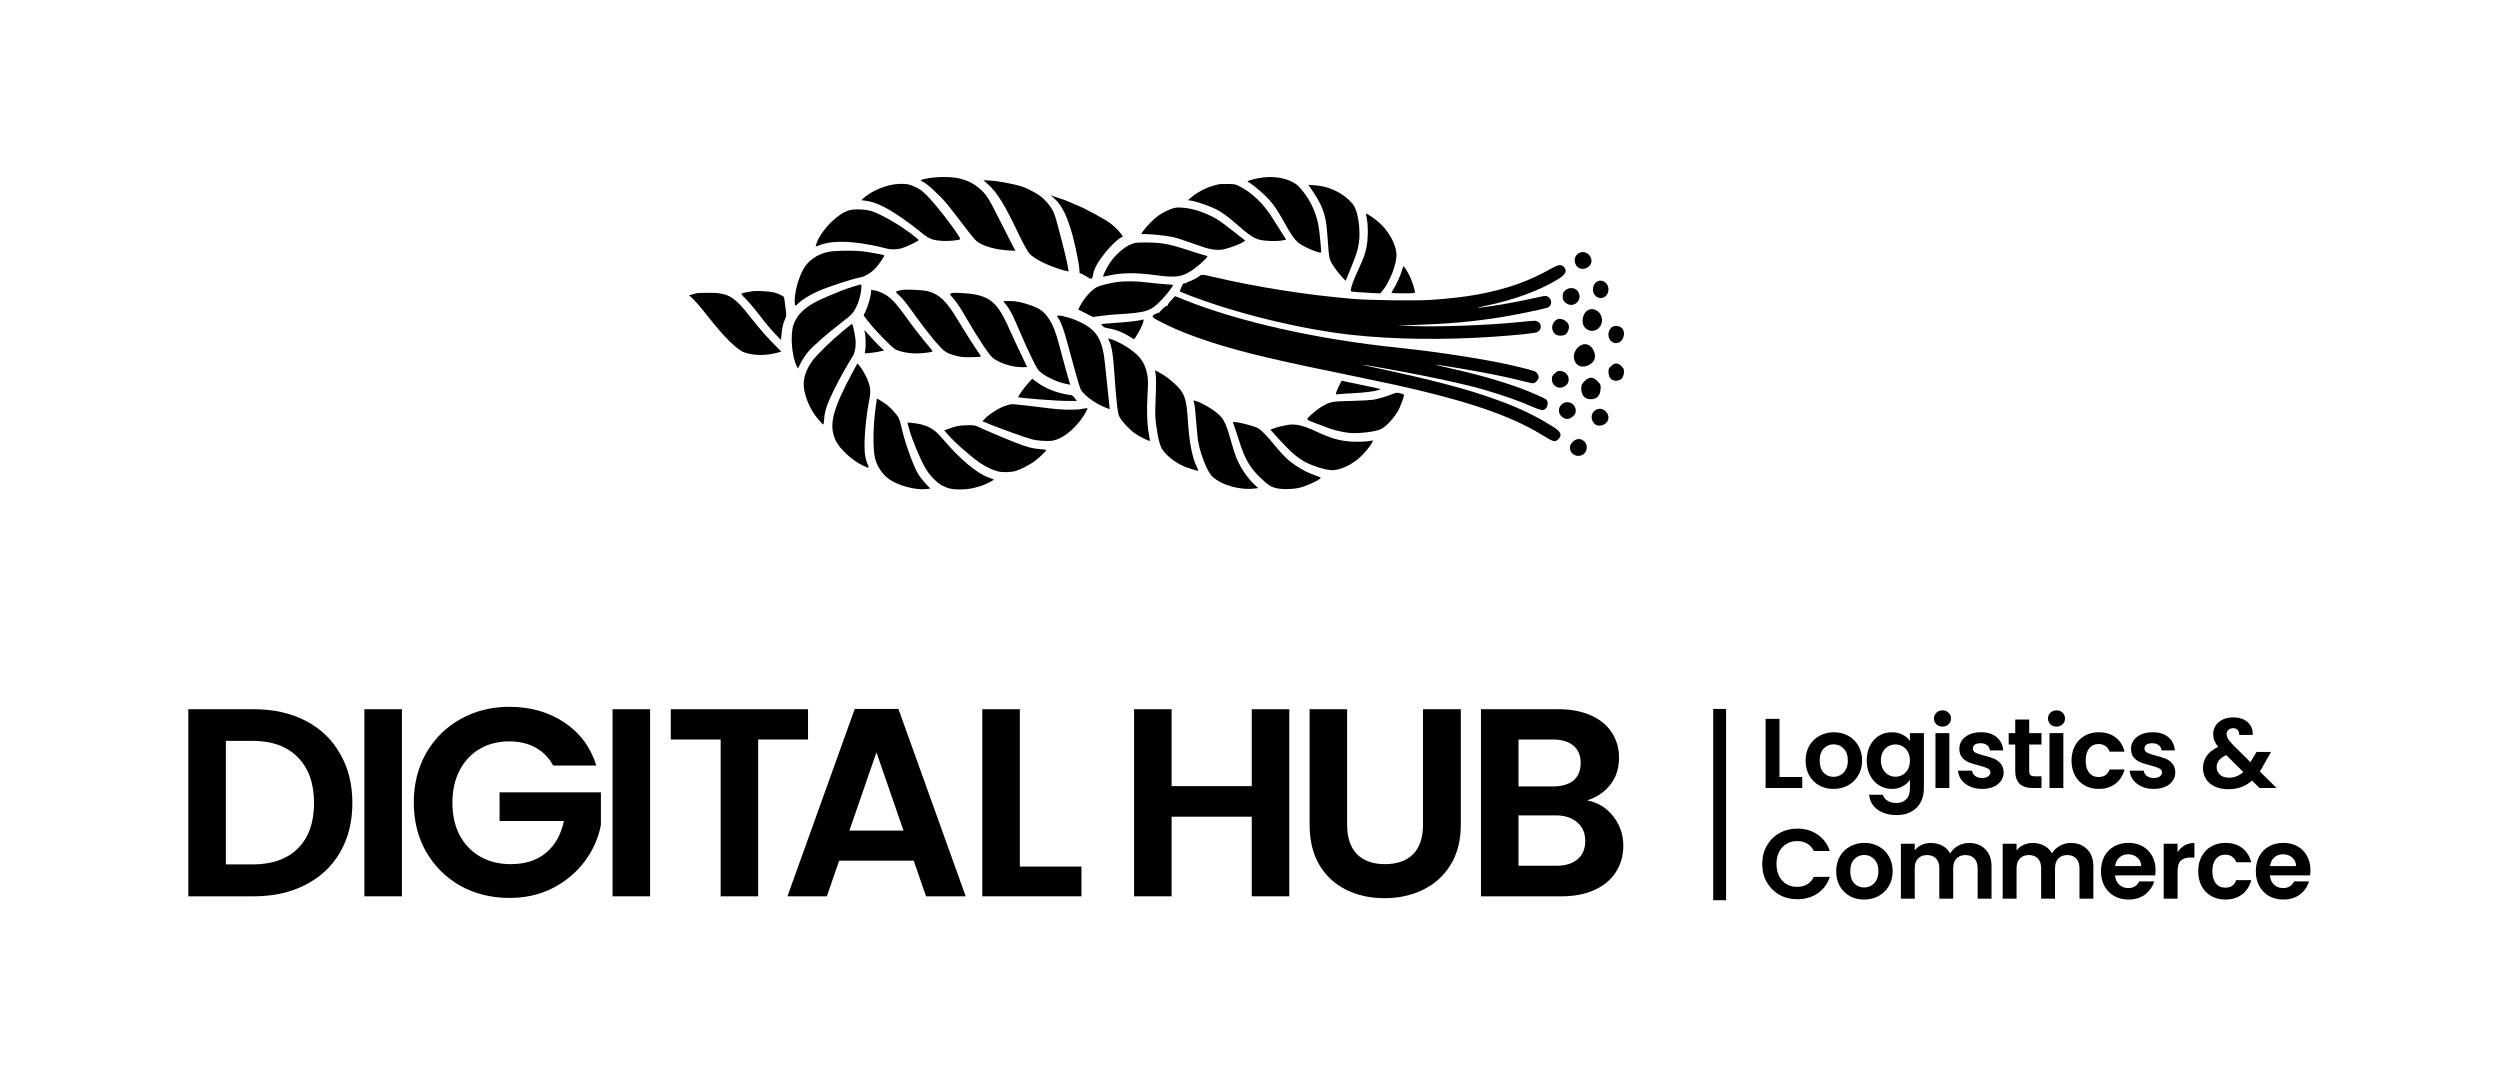 <svg xmlns="http://www.w3.org/2000/svg" width="197" height="85" viewBox="0 0 197 85" fill="none"><path d="M140.222 61.229H142.017V62.096H139.129V56.647H140.222V61.229Z" fill="black"></path><path d="M144.476 62.166C144.061 62.166 143.685 62.075 143.353 61.893C143.019 61.706 142.757 61.443 142.564 61.105C142.376 60.766 142.283 60.376 142.283 59.934C142.283 59.491 142.379 59.101 142.572 58.763C142.769 58.424 143.038 58.164 143.376 57.982C143.714 57.794 144.092 57.701 144.508 57.701C144.924 57.701 145.302 57.794 145.64 57.982C145.979 58.164 146.244 58.424 146.437 58.763C146.634 59.101 146.733 59.491 146.733 59.934C146.733 60.376 146.631 60.766 146.428 61.105C146.231 61.443 145.96 61.706 145.616 61.893C145.278 62.075 144.898 62.166 144.476 62.166ZM144.476 61.214C144.675 61.214 144.859 61.167 145.031 61.073C145.208 60.974 145.349 60.829 145.453 60.636C145.557 60.444 145.609 60.209 145.609 59.934C145.609 59.522 145.499 59.208 145.281 58.989C145.067 58.765 144.805 58.653 144.492 58.653C144.18 58.653 143.918 58.765 143.704 58.989C143.496 59.208 143.392 59.522 143.392 59.934C143.392 60.345 143.493 60.662 143.696 60.886C143.904 61.105 144.165 61.214 144.476 61.214Z" fill="black"></path><path d="M149.073 57.701C149.396 57.701 149.68 57.766 149.924 57.896C150.169 58.021 150.361 58.185 150.502 58.388V57.771H151.603V62.127C151.603 62.528 151.522 62.885 151.36 63.197C151.199 63.514 150.957 63.764 150.635 63.946C150.312 64.134 149.922 64.228 149.464 64.228C148.85 64.228 148.345 64.084 147.949 63.798C147.558 63.512 147.337 63.121 147.286 62.627H148.37C148.428 62.825 148.55 62.981 148.738 63.095C148.93 63.215 149.161 63.275 149.432 63.275C149.75 63.275 150.007 63.179 150.205 62.986C150.403 62.799 150.502 62.513 150.502 62.127V61.456C150.361 61.659 150.166 61.828 149.917 61.963C149.672 62.099 149.391 62.166 149.073 62.166C148.709 62.166 148.375 62.073 148.074 61.885C147.772 61.698 147.533 61.435 147.356 61.097C147.184 60.753 147.098 60.36 147.098 59.918C147.098 59.481 147.184 59.093 147.356 58.755C147.533 58.416 147.769 58.156 148.066 57.974C148.368 57.792 148.704 57.701 149.073 57.701ZM150.502 59.934C150.502 59.668 150.45 59.442 150.346 59.254C150.242 59.062 150.101 58.916 149.924 58.817C149.747 58.713 149.558 58.661 149.354 58.661C149.151 58.661 148.964 58.71 148.792 58.809C148.62 58.908 148.48 59.054 148.37 59.246C148.266 59.434 148.215 59.658 148.215 59.918C148.215 60.178 148.266 60.407 148.37 60.605C148.48 60.797 148.62 60.946 148.792 61.05C148.969 61.154 149.156 61.206 149.354 61.206C149.558 61.206 149.747 61.157 149.924 61.058C150.101 60.954 150.242 60.808 150.346 60.621C150.45 60.428 150.502 60.199 150.502 59.934Z" fill="black"></path><path d="M153.068 57.255C152.876 57.255 152.715 57.196 152.584 57.076C152.46 56.951 152.397 56.797 152.397 56.615C152.397 56.433 152.46 56.282 152.584 56.163C152.715 56.038 152.876 55.975 153.068 55.975C153.261 55.975 153.42 56.038 153.544 56.163C153.675 56.282 153.74 56.433 153.74 56.615C153.74 56.797 153.675 56.951 153.544 57.076C153.42 57.196 153.261 57.255 153.068 57.255ZM153.607 57.771V62.096H152.514V57.771H153.607Z" fill="black"></path><path d="M156.186 62.166C155.832 62.166 155.514 62.103 155.233 61.978C154.952 61.848 154.728 61.674 154.561 61.455C154.4 61.237 154.312 60.995 154.296 60.729H155.397C155.418 60.896 155.498 61.034 155.639 61.143C155.784 61.252 155.964 61.307 156.177 61.307C156.385 61.307 156.547 61.265 156.661 61.182C156.781 61.099 156.841 60.992 156.841 60.862C156.841 60.721 156.768 60.617 156.623 60.55C156.482 60.477 156.256 60.399 155.943 60.316C155.621 60.237 155.355 60.157 155.147 60.074C154.944 59.99 154.767 59.863 154.616 59.691C154.47 59.519 154.397 59.288 154.397 58.996C154.397 58.757 154.465 58.538 154.6 58.34C154.741 58.143 154.939 57.986 155.194 57.872C155.454 57.757 155.759 57.7 156.107 57.7C156.623 57.7 157.034 57.83 157.341 58.091C157.648 58.346 157.817 58.692 157.848 59.129H156.802C156.787 58.957 156.714 58.822 156.584 58.723C156.458 58.619 156.29 58.567 156.076 58.567C155.878 58.567 155.725 58.603 155.616 58.676C155.512 58.749 155.459 58.85 155.459 58.98C155.459 59.126 155.532 59.238 155.677 59.316C155.824 59.389 156.05 59.465 156.357 59.543C156.669 59.621 156.927 59.701 157.13 59.785C157.333 59.868 157.507 59.998 157.653 60.175C157.804 60.347 157.882 60.576 157.888 60.862C157.888 61.112 157.817 61.336 157.677 61.533C157.541 61.731 157.343 61.887 157.083 62.002C156.828 62.111 156.529 62.166 156.186 62.166Z" fill="black"></path><path d="M159.901 58.668V60.76C159.901 60.906 159.935 61.013 160.002 61.081C160.075 61.143 160.195 61.174 160.362 61.174H160.869V62.096H160.181C159.261 62.096 158.8 61.648 158.8 60.753V58.668H158.285V57.77H158.8V56.701H159.901V57.77H160.869V58.668H159.901Z" fill="black"></path><path d="M162.053 57.255C161.861 57.255 161.699 57.196 161.569 57.076C161.444 56.951 161.381 56.797 161.381 56.615C161.381 56.433 161.444 56.282 161.569 56.163C161.699 56.038 161.861 55.975 162.053 55.975C162.246 55.975 162.404 56.038 162.53 56.163C162.659 56.282 162.724 56.433 162.724 56.615C162.724 56.797 162.659 56.951 162.53 57.076C162.404 57.196 162.246 57.255 162.053 57.255ZM162.592 57.771V62.096H161.499V57.771H162.592Z" fill="black"></path><path d="M163.236 59.933C163.236 59.485 163.327 59.095 163.509 58.762C163.691 58.424 163.943 58.163 164.267 57.981C164.589 57.794 164.959 57.7 165.375 57.7C165.911 57.7 166.353 57.836 166.702 58.106C167.056 58.372 167.293 58.746 167.413 59.23H166.234C166.171 59.043 166.065 58.897 165.914 58.793C165.768 58.684 165.586 58.629 165.368 58.629C165.055 58.629 164.808 58.744 164.626 58.973C164.444 59.197 164.352 59.517 164.352 59.933C164.352 60.344 164.444 60.664 164.626 60.893C164.808 61.117 165.055 61.229 165.368 61.229C165.81 61.229 166.098 61.031 166.234 60.636H167.413C167.293 61.104 167.056 61.476 166.702 61.752C166.348 62.028 165.906 62.166 165.375 62.166C164.959 62.166 164.589 62.075 164.267 61.893C163.943 61.705 163.691 61.445 163.509 61.112C163.327 60.774 163.236 60.381 163.236 59.933Z" fill="black"></path><path d="M169.712 62.166C169.358 62.166 169.04 62.104 168.759 61.979C168.478 61.849 168.255 61.675 168.088 61.456C167.927 61.237 167.838 60.995 167.823 60.73H168.924C168.944 60.896 169.025 61.034 169.165 61.144C169.311 61.253 169.491 61.308 169.704 61.308C169.913 61.308 170.074 61.266 170.188 61.183C170.308 61.099 170.367 60.993 170.367 60.863C170.367 60.722 170.295 60.618 170.149 60.55C170.008 60.477 169.782 60.399 169.47 60.316C169.147 60.238 168.882 60.157 168.674 60.074C168.471 59.991 168.294 59.863 168.143 59.691C167.997 59.52 167.924 59.288 167.924 58.997C167.924 58.757 167.991 58.539 168.127 58.341C168.267 58.143 168.465 57.987 168.72 57.872C168.98 57.758 169.285 57.701 169.634 57.701C170.149 57.701 170.56 57.831 170.867 58.091C171.174 58.346 171.344 58.692 171.375 59.129H170.328C170.313 58.958 170.24 58.822 170.11 58.723C169.985 58.619 169.816 58.567 169.603 58.567C169.405 58.567 169.251 58.604 169.142 58.676C169.038 58.749 168.985 58.851 168.985 58.981C168.985 59.127 169.058 59.239 169.205 59.317C169.35 59.39 169.576 59.465 169.884 59.543C170.195 59.621 170.454 59.702 170.656 59.785C170.859 59.868 171.034 59.998 171.179 60.175C171.33 60.347 171.409 60.576 171.414 60.863C171.414 61.112 171.344 61.336 171.203 61.534C171.068 61.732 170.87 61.888 170.61 62.002C170.355 62.112 170.056 62.166 169.712 62.166Z" fill="black"></path><path d="M178.051 62.095L177.458 61.51C176.954 61.963 176.337 62.189 175.608 62.189C175.207 62.189 174.853 62.121 174.546 61.986C174.244 61.846 174.01 61.65 173.844 61.401C173.677 61.145 173.594 60.851 173.594 60.518C173.594 60.159 173.695 59.836 173.899 59.55C174.101 59.264 174.401 59.032 174.796 58.855C174.656 58.684 174.554 58.52 174.491 58.364C174.429 58.202 174.398 58.03 174.398 57.848C174.398 57.598 174.463 57.375 174.593 57.177C174.723 56.974 174.908 56.815 175.148 56.7C175.392 56.586 175.676 56.529 175.999 56.529C176.326 56.529 176.607 56.591 176.841 56.716C177.076 56.841 177.25 57.008 177.365 57.216C177.479 57.424 177.529 57.656 177.513 57.911H176.451C176.457 57.739 176.414 57.609 176.326 57.52C176.237 57.427 176.118 57.38 175.967 57.38C175.822 57.38 175.699 57.424 175.6 57.513C175.507 57.596 175.459 57.705 175.459 57.84C175.459 57.971 175.499 58.101 175.577 58.231C175.655 58.356 175.783 58.512 175.96 58.699L177.333 60.058C177.343 60.047 177.352 60.037 177.357 60.026C177.362 60.016 177.367 60.006 177.372 59.995L177.818 59.254H178.957L178.411 60.214C178.307 60.417 178.194 60.609 178.075 60.791L179.394 62.095H178.051ZM175.64 61.283C176.066 61.283 176.443 61.133 176.771 60.831L175.429 59.503C174.923 59.727 174.671 60.045 174.671 60.456C174.671 60.69 174.76 60.888 174.937 61.049C175.114 61.205 175.347 61.283 175.64 61.283Z" fill="black"></path><path d="M138.864 68.081C138.864 67.545 138.983 67.066 139.223 66.645C139.468 66.218 139.798 65.887 140.214 65.653C140.635 65.414 141.107 65.294 141.627 65.294C142.236 65.294 142.77 65.45 143.227 65.762C143.685 66.075 144.005 66.507 144.188 67.058H142.931C142.806 66.798 142.629 66.603 142.4 66.473C142.176 66.343 141.916 66.278 141.619 66.278C141.302 66.278 141.018 66.353 140.768 66.504C140.523 66.65 140.331 66.858 140.191 67.129C140.055 67.399 139.987 67.717 139.987 68.081C139.987 68.44 140.055 68.758 140.191 69.034C140.331 69.304 140.523 69.515 140.768 69.666C141.018 69.812 141.302 69.885 141.619 69.885C141.916 69.885 142.176 69.82 142.4 69.689C142.629 69.554 142.806 69.356 142.931 69.096H144.188C144.005 69.653 143.685 70.088 143.227 70.4C142.775 70.707 142.242 70.861 141.627 70.861C141.107 70.861 140.635 70.743 140.214 70.509C139.798 70.27 139.468 69.939 139.223 69.518C138.983 69.096 138.864 68.617 138.864 68.081Z" fill="black"></path><path d="M146.886 70.885C146.47 70.885 146.095 70.794 145.762 70.611C145.429 70.424 145.166 70.161 144.974 69.823C144.786 69.485 144.692 69.094 144.692 68.652C144.692 68.209 144.789 67.819 144.981 67.481C145.179 67.142 145.447 66.882 145.786 66.7C146.123 66.513 146.501 66.419 146.917 66.419C147.334 66.419 147.711 66.513 148.049 66.7C148.388 66.882 148.653 67.142 148.846 67.481C149.043 67.819 149.142 68.209 149.142 68.652C149.142 69.094 149.041 69.485 148.837 69.823C148.64 70.161 148.369 70.424 148.026 70.611C147.687 70.794 147.307 70.885 146.886 70.885ZM146.886 69.932C147.084 69.932 147.268 69.885 147.44 69.792C147.617 69.693 147.758 69.547 147.862 69.355C147.966 69.162 148.018 68.928 148.018 68.652C148.018 68.241 147.908 67.926 147.69 67.707C147.477 67.483 147.214 67.371 146.902 67.371C146.589 67.371 146.327 67.483 146.113 67.707C145.905 67.926 145.801 68.241 145.801 68.652C145.801 69.063 145.902 69.38 146.106 69.604C146.313 69.823 146.574 69.932 146.886 69.932Z" fill="black"></path><path d="M155.16 66.426C155.691 66.426 156.118 66.59 156.44 66.918C156.768 67.24 156.932 67.693 156.932 68.276V70.813H155.839V68.424C155.839 68.086 155.753 67.828 155.582 67.651C155.41 67.469 155.175 67.378 154.879 67.378C154.582 67.378 154.345 67.469 154.169 67.651C153.997 67.828 153.911 68.086 153.911 68.424V70.813H152.818V68.424C152.818 68.086 152.732 67.828 152.56 67.651C152.389 67.469 152.154 67.378 151.858 67.378C151.555 67.378 151.316 67.469 151.139 67.651C150.968 67.828 150.881 68.086 150.881 68.424V70.813H149.788V66.488H150.881V67.011C151.022 66.829 151.201 66.686 151.42 66.582C151.644 66.478 151.889 66.426 152.154 66.426C152.493 66.426 152.794 66.499 153.06 66.644C153.325 66.785 153.531 66.988 153.677 67.253C153.817 67.004 154.02 66.803 154.285 66.652C154.556 66.501 154.848 66.426 155.16 66.426Z" fill="black"></path><path d="M163.184 66.426C163.715 66.426 164.141 66.59 164.464 66.918C164.792 67.24 164.956 67.693 164.956 68.276V70.813H163.863V68.424C163.863 68.086 163.777 67.828 163.605 67.651C163.433 67.469 163.2 67.378 162.903 67.378C162.606 67.378 162.369 67.469 162.192 67.651C162.02 67.828 161.935 68.086 161.935 68.424V70.813H160.841V68.424C160.841 68.086 160.756 67.828 160.584 67.651C160.412 67.469 160.178 67.378 159.881 67.378C159.58 67.378 159.34 67.469 159.163 67.651C158.991 67.828 158.906 68.086 158.906 68.424V70.813H157.812V66.488H158.906V67.011C159.046 66.829 159.226 66.686 159.444 66.582C159.668 66.478 159.913 66.426 160.178 66.426C160.516 66.426 160.819 66.499 161.084 66.644C161.35 66.785 161.554 66.988 161.7 67.253C161.841 67.004 162.044 66.803 162.31 66.652C162.58 66.501 162.871 66.426 163.184 66.426Z" fill="black"></path><path d="M169.858 68.558C169.858 68.714 169.847 68.855 169.827 68.98H166.665C166.691 69.292 166.801 69.537 166.993 69.714C167.185 69.891 167.422 69.979 167.703 69.979C168.109 69.979 168.398 69.805 168.57 69.456H169.749C169.624 69.872 169.384 70.216 169.03 70.487C168.676 70.752 168.242 70.885 167.727 70.885C167.31 70.885 166.935 70.794 166.602 70.611C166.275 70.424 166.017 70.161 165.829 69.823C165.647 69.485 165.557 69.094 165.557 68.652C165.557 68.204 165.647 67.811 165.829 67.473C166.011 67.135 166.267 66.874 166.595 66.692C166.923 66.51 167.3 66.419 167.727 66.419C168.138 66.419 168.505 66.507 168.828 66.684C169.155 66.861 169.408 67.114 169.585 67.442C169.767 67.764 169.858 68.137 169.858 68.558ZM168.726 68.246C168.721 67.965 168.619 67.741 168.421 67.575C168.224 67.403 167.982 67.317 167.696 67.317C167.425 67.317 167.196 67.4 167.008 67.567C166.826 67.728 166.714 67.954 166.673 68.246H168.726Z" fill="black"></path><path d="M171.592 67.16C171.733 66.931 171.915 66.751 172.139 66.621C172.368 66.491 172.628 66.426 172.92 66.426V67.573H172.63C172.287 67.573 172.027 67.654 171.85 67.815C171.679 67.977 171.592 68.258 171.592 68.659V70.813H170.499V66.488H171.592V67.16Z" fill="black"></path><path d="M173.219 68.652C173.219 68.204 173.309 67.814 173.491 67.481C173.673 67.142 173.927 66.882 174.249 66.7C174.572 66.513 174.941 66.419 175.358 66.419C175.894 66.419 176.336 66.554 176.685 66.825C177.039 67.09 177.276 67.465 177.395 67.949H176.216C176.154 67.762 176.047 67.616 175.896 67.512C175.751 67.403 175.569 67.348 175.35 67.348C175.038 67.348 174.79 67.463 174.608 67.692C174.426 67.915 174.335 68.236 174.335 68.652C174.335 69.063 174.426 69.383 174.608 69.612C174.79 69.836 175.038 69.948 175.35 69.948C175.792 69.948 176.081 69.75 176.216 69.355H177.395C177.276 69.823 177.039 70.195 176.685 70.471C176.331 70.747 175.889 70.885 175.358 70.885C174.941 70.885 174.572 70.794 174.249 70.611C173.927 70.424 173.673 70.164 173.491 69.831C173.309 69.492 173.219 69.1 173.219 68.652Z" fill="black"></path><path d="M182.061 68.558C182.061 68.714 182.05 68.855 182.03 68.98H178.868C178.893 69.292 179.003 69.537 179.196 69.714C179.388 69.891 179.625 69.979 179.906 69.979C180.312 69.979 180.601 69.805 180.773 69.456H181.951C181.827 69.872 181.587 70.216 181.233 70.487C180.879 70.752 180.445 70.885 179.93 70.885C179.513 70.885 179.138 70.794 178.805 70.611C178.478 70.424 178.219 70.161 178.032 69.823C177.85 69.485 177.759 69.094 177.759 68.652C177.759 68.204 177.85 67.811 178.032 67.473C178.214 67.135 178.469 66.874 178.798 66.692C179.126 66.51 179.503 66.419 179.93 66.419C180.341 66.419 180.707 66.507 181.031 66.684C181.358 66.861 181.611 67.114 181.788 67.442C181.97 67.764 182.061 68.137 182.061 68.558ZM180.929 68.246C180.924 67.965 180.822 67.741 180.624 67.575C180.427 67.403 180.185 67.317 179.899 67.317C179.628 67.317 179.399 67.4 179.211 67.567C179.029 67.728 178.917 67.954 178.876 68.246H180.929Z" fill="black"></path><path d="M101.596 55.886V70.63H98.638V64.356H92.323V70.63H89.366V55.886H92.323V61.949H98.638V55.886H101.596Z" fill="black"></path><path d="M106.154 55.886V65.011C106.154 66.011 106.415 66.778 106.936 67.314C107.457 67.835 108.189 68.095 109.133 68.095C110.09 68.095 110.829 67.835 111.351 67.314C111.872 66.778 112.133 66.011 112.133 65.011V55.886H115.111V64.99C115.111 66.243 114.836 67.307 114.287 68.18C113.752 69.039 113.027 69.686 112.111 70.123C111.21 70.559 110.203 70.778 109.091 70.778C107.993 70.778 106.993 70.559 106.092 70.123C105.204 69.686 104.5 69.039 103.979 68.18C103.458 67.307 103.197 66.243 103.197 64.99V55.886H106.154Z" fill="black"></path><path d="M125.065 63.068C125.896 63.223 126.579 63.638 127.114 64.314C127.649 64.99 127.917 65.765 127.917 66.638C127.917 67.426 127.719 68.123 127.325 68.729C126.945 69.32 126.389 69.785 125.657 70.123C124.924 70.461 124.058 70.63 123.059 70.63H116.7V55.886H122.784C123.784 55.886 124.642 56.048 125.361 56.372C126.093 56.696 126.642 57.147 127.008 57.724C127.388 58.301 127.579 58.956 127.579 59.688C127.579 60.547 127.346 61.266 126.882 61.843C126.431 62.42 125.825 62.828 125.065 63.068ZM119.658 61.97H122.361C123.066 61.97 123.607 61.815 123.988 61.505C124.368 61.181 124.558 60.723 124.558 60.132C124.558 59.541 124.368 59.083 123.988 58.759C123.607 58.435 123.066 58.273 122.361 58.273H119.658V61.97ZM122.636 68.222C123.354 68.222 123.911 68.053 124.304 67.715C124.713 67.377 124.917 66.898 124.917 66.279C124.917 65.645 124.706 65.152 124.283 64.8C123.861 64.434 123.291 64.251 122.573 64.251H119.658V68.222H122.636Z" fill="black"></path><path d="M19.994 55.886C21.543 55.886 22.902 56.189 24.071 56.794C25.254 57.4 26.162 58.266 26.796 59.393C27.444 60.505 27.767 61.801 27.767 63.279C27.767 64.758 27.444 66.053 26.796 67.166C26.162 68.264 25.254 69.116 24.071 69.722C22.902 70.327 21.543 70.63 19.994 70.63H14.84V55.886H19.994ZM19.889 68.116C21.438 68.116 22.635 67.694 23.48 66.849C24.324 66.004 24.747 64.814 24.747 63.279C24.747 61.744 24.324 60.547 23.48 59.688C22.635 58.815 21.438 58.379 19.889 58.379H17.797V68.116H19.889Z" fill="black"></path><path d="M31.671 55.886V70.63H28.713V55.886H31.671Z" fill="black"></path><path d="M43.591 60.322C43.253 59.703 42.788 59.231 42.197 58.907C41.605 58.583 40.915 58.421 40.127 58.421C39.254 58.421 38.479 58.618 37.803 59.013C37.127 59.407 36.599 59.97 36.219 60.702C35.839 61.435 35.649 62.28 35.649 63.237C35.649 64.223 35.839 65.082 36.219 65.814C36.613 66.546 37.155 67.11 37.845 67.504C38.535 67.898 39.338 68.095 40.253 68.095C41.38 68.095 42.302 67.8 43.02 67.208C43.739 66.603 44.21 65.765 44.436 64.695H39.366V62.434H47.351V65.011C47.154 66.039 46.731 66.99 46.083 67.863C45.435 68.736 44.598 69.44 43.57 69.975C42.556 70.496 41.415 70.757 40.148 70.757C38.725 70.757 37.437 70.44 36.282 69.806C35.142 69.159 34.24 68.264 33.579 67.124C32.931 65.983 32.607 64.688 32.607 63.237C32.607 61.787 32.931 60.491 33.579 59.35C34.24 58.196 35.142 57.302 36.282 56.668C37.437 56.02 38.718 55.696 40.127 55.696C41.788 55.696 43.232 56.105 44.457 56.921C45.682 57.724 46.527 58.858 46.992 60.322H43.591Z" fill="black"></path><path d="M51.228 55.886V70.63H48.27V55.886H51.228Z" fill="black"></path><path d="M63.673 55.886V58.273H59.744V70.63H56.787V58.273H52.858V55.886H63.673Z" fill="black"></path><path d="M72 67.82H66.127L65.156 70.629H62.051L67.353 55.865H70.796L76.097 70.629H72.971L72 67.82ZM71.197 65.454L69.064 59.287L66.93 65.454H71.197Z" fill="black"></path><path d="M80.362 68.285H85.22V70.63H77.404V55.886H80.362V68.285Z" fill="black"></path><path d="M134.999 55.865H136.015V70.938H134.999V55.865Z" fill="black"></path><path d="M83.833 15.74C83.755 15.718 83.478 15.627 83.233 15.544L82.792 15.388L83.06 15.622C83.875 16.339 84.427 17.752 84.93 20.391C85.234 21.975 84.846 21.317 85.422 21.678C86.098 22.103 86.034 22.01 86.131 21.678C86.187 20.786 87.82 18.898 88.483 18.643C88.381 18.439 87.926 17.873 87.24 17.418C86.446 16.954 86.289 16.857 85.316 16.368C84.592 16.054 83.925 15.769 83.833 15.74Z" fill="black"></path><path d="M99.549 13.98C99.173 14.025 98.681 14.135 98.415 14.236L98.285 14.286L98.556 14.466C98.977 14.748 99.735 15.415 100.056 15.791C100.458 16.253 100.673 16.584 101.215 17.548C102.003 18.948 102.159 19.123 102.992 19.525C103.519 19.786 104.035 19.951 104.1 19.891C104.136 19.851 103.98 18.205 103.89 17.733C103.684 16.639 103.167 15.606 102.414 14.768C101.867 14.16 100.723 13.844 99.549 13.98Z" fill="black"></path><path d="M73.13 14.049C72.525 14.162 72.445 14.213 72.704 14.311C72.992 14.414 74.057 15.389 74.605 16.052C74.875 16.375 75.457 17.125 75.901 17.721C76.344 18.311 76.816 18.887 76.955 19C77.439 19.39 78.395 19.667 79.449 19.734L80.013 19.765L79.84 19.436C79.748 19.256 79.593 18.943 79.489 18.748C79.385 18.548 79.005 17.798 78.642 17.079C77.894 15.589 77.675 15.261 77.133 14.809C76.695 14.439 76.189 14.198 75.538 14.049C74.944 13.915 73.856 13.915 73.13 14.049Z" fill="black"></path><path d="M78.075 14.232L77.485 14.199L77.833 14.502C78.544 15.123 79.148 16.098 80.196 18.292C80.565 19.066 80.96 19.805 81.085 19.942C81.339 20.238 81.922 20.598 82.604 20.88C83.182 21.12 84.1 21.407 84.191 21.379C84.291 21.347 83.271 17.265 83.04 16.754C82.829 16.282 82.353 15.717 81.888 15.385C81.731 15.273 81.356 15.061 81.052 14.92C80.567 14.692 80.371 14.628 79.581 14.464C78.972 14.335 78.467 14.257 78.075 14.232Z" fill="black"></path><path d="M70.072 14.603C69.294 14.804 68.562 15.165 68.09 15.577L67.869 15.773L68.14 15.808C68.642 15.873 69.013 15.988 69.57 16.264C70.353 16.646 71.593 17.494 72.666 18.382C73.204 18.824 73.53 18.944 74.297 18.984C74.774 19.009 75.497 18.944 75.657 18.854C75.788 18.778 73.891 16.264 73.113 15.482C72.682 15.05 72.511 14.915 72.205 14.769C71.999 14.669 71.728 14.563 71.603 14.538C71.216 14.448 70.564 14.478 70.072 14.603Z" fill="black"></path><path d="M96.093 14.512C95.259 14.673 94.412 15.074 93.81 15.601L93.609 15.777L93.859 15.812C94.241 15.867 95.259 16.213 95.766 16.459C96.293 16.72 96.695 17.011 97.598 17.799C98.767 18.813 99.018 18.933 100.002 18.983C100.409 19.003 100.765 18.988 100.995 18.953L101.352 18.888L101.021 18.371C100.835 18.085 100.539 17.613 100.358 17.317C99.601 16.078 98.662 15.164 97.598 14.643C97.353 14.522 97.257 14.507 96.77 14.497C96.469 14.492 96.163 14.502 96.093 14.512Z" fill="black"></path><path d="M103.183 14.688C104.167 16.073 104.478 16.861 104.573 18.246C104.689 19.882 104.724 20.188 104.794 20.434C104.885 20.73 105.366 21.432 105.768 21.844L106.039 22.13L106.385 21.277C106.852 20.138 106.967 19.801 107.063 19.244C107.223 18.331 107.073 16.966 106.746 16.319C106.586 16.003 106.189 15.606 105.747 15.32C105.085 14.894 104.358 14.648 103.57 14.598L103.093 14.567L103.183 14.688Z" fill="black"></path><path d="M92.329 16.454C91.892 16.615 91.611 16.76 91.249 17.016C90.908 17.257 90.321 17.86 90.075 18.211L89.915 18.447H90.281C90.753 18.447 91.897 18.572 92.379 18.672C92.725 18.743 93.207 18.903 94.687 19.425C95.409 19.681 95.966 19.746 96.459 19.641C96.895 19.546 97.819 19.194 97.999 19.049L98.124 18.953L98.014 18.873C97.954 18.828 97.542 18.507 97.1 18.155C96.659 17.804 96.122 17.408 95.901 17.277C95.038 16.755 93.969 16.404 93.106 16.359C92.72 16.339 92.609 16.349 92.329 16.454Z" fill="black"></path><path d="M66.936 16.565C66.495 16.691 66.063 16.967 65.552 17.453C65.03 17.955 64.553 18.613 64.382 19.069C64.322 19.225 64.277 19.375 64.277 19.401C64.277 19.425 64.377 19.405 64.503 19.35C65.366 18.979 66.696 18.954 68.497 19.28C68.874 19.345 69.375 19.456 69.616 19.526C70.133 19.676 70.57 19.686 71.041 19.566C71.383 19.476 72.361 19.004 72.391 18.919C72.396 18.894 72.125 18.668 71.789 18.412C70.796 17.669 69.511 16.931 68.718 16.65C68.266 16.49 67.363 16.45 66.936 16.565Z" fill="black"></path><path d="M107.634 16.851C107.634 16.861 107.669 17.041 107.709 17.257C107.82 17.834 107.81 18.843 107.684 19.455C107.559 20.062 107.468 20.313 107.021 21.282C106.666 22.054 106.515 22.451 106.455 22.772C106.419 22.953 106.424 22.958 106.59 22.983C106.68 22.998 107.208 23.038 107.759 23.068L108.763 23.123L108.923 22.933C109.491 22.255 110.043 20.865 110.043 20.112C110.043 19.274 109.4 18.12 108.552 17.433C108.136 17.091 107.634 16.775 107.634 16.851Z" fill="black"></path><path d="M89.403 19.154C88.786 19.3 87.978 19.947 87.456 20.715C87.23 21.046 86.884 21.749 86.924 21.789C86.934 21.804 87.08 21.784 87.24 21.744C88.279 21.483 89.433 21.463 91.024 21.679C92.685 21.899 93.127 21.839 93.965 21.277C94.421 20.971 95.139 20.319 95.139 20.213C95.139 20.183 95.104 20.153 95.058 20.153C95.013 20.153 94.497 19.998 93.914 19.807C92.69 19.4 92.218 19.275 91.536 19.175C91.004 19.094 89.709 19.079 89.403 19.154Z" fill="black"></path><path d="M65.275 19.847C64.362 20.042 63.649 20.549 63.263 21.287C62.887 22 62.621 23.023 62.621 23.731C62.621 24.102 62.671 24.152 62.851 23.962C63.163 23.636 63.775 23.249 64.472 22.943C65.315 22.577 67.152 21.974 67.794 21.859C68.176 21.789 68.647 21.498 69.009 21.111C69.25 20.855 69.721 20.163 69.686 20.123C69.641 20.078 68.442 19.857 67.98 19.807C67.197 19.721 65.782 19.741 65.275 19.847Z" fill="black"></path><path d="M124.351 19.987C124.012 20.227 123.992 20.735 124.318 21.046C124.518 21.238 124.897 21.232 125.156 21.035C125.828 20.526 125.036 19.503 124.351 19.987Z" fill="black"></path><path d="M122.184 21.19C120.494 22.153 118.8 22.754 116.551 23.185C115.509 23.385 114.153 23.541 112.712 23.634C111.53 23.708 108.001 23.664 106.729 23.561C103.06 23.258 99.121 22.642 95.691 21.84C94.688 21.606 94.664 21.601 94.429 21.821C94.339 21.899 93.786 22.168 93.577 22.231C93.517 22.251 93.477 22.285 93.492 22.305C93.502 22.329 93.462 22.334 93.403 22.324C93.343 22.314 93.267 22.324 93.243 22.344C93.183 22.388 92.949 22.94 92.974 22.97C92.984 22.979 93.283 23.102 93.631 23.238C97.306 24.676 102.561 25.961 106.544 26.392C109.835 26.748 113.764 26.802 117.623 26.538C119.503 26.411 120.903 26.264 121.103 26.181C121.621 25.971 121.452 25.257 120.893 25.277C120.794 25.277 120.245 25.326 119.667 25.385C117.134 25.634 113.659 25.766 111.39 25.697L110.095 25.653L111.216 25.619C114.108 25.521 115.903 25.365 118.096 25.023C119.308 24.832 121.387 24.412 121.89 24.26C122.324 24.128 122.354 23.571 121.935 23.361C121.801 23.292 121.741 23.302 121.127 23.439C119.946 23.708 118.575 23.967 117.528 24.118C116.267 24.299 116.122 24.299 116.999 24.113C119.293 23.639 121.217 22.935 122.733 22.026C123.401 21.625 123.536 21.337 123.206 21.009C123.002 20.809 122.788 20.848 122.184 21.19Z" fill="black"></path><path d="M110.58 20.991C110.569 21.011 110.519 21.167 110.469 21.332C110.369 21.683 110.002 22.486 109.792 22.812C109.707 22.943 109.642 23.063 109.642 23.078C109.642 23.098 110.058 23.113 110.569 23.113C111.407 23.113 111.498 23.103 111.498 23.028C111.498 22.867 111.287 22.19 111.121 21.834C110.936 21.423 110.619 20.926 110.58 20.991Z" fill="black"></path><path d="M87.962 22.235C87.315 22.34 86.678 22.501 86.447 22.616C86.025 22.832 85.453 23.464 85.122 24.082L84.961 24.388L85.543 24.684L86.131 24.98L86.757 24.895C87.104 24.849 87.546 24.799 87.736 24.789C90.396 24.629 90.622 24.563 91.521 23.64C91.947 23.198 92.428 22.576 92.428 22.461C92.428 22.441 92.152 22.411 91.816 22.395C91.475 22.375 90.863 22.315 90.451 22.26C89.598 22.145 88.609 22.135 87.962 22.235Z" fill="black"></path><path d="M67.162 22.607C66.093 22.938 64.337 23.7 63.79 24.072C63.127 24.518 62.726 25.005 62.525 25.602C62.254 26.415 62.395 28.101 62.801 28.899L62.877 29.035L63.108 28.583C63.233 28.332 63.479 27.966 63.649 27.76C64.131 27.198 65.14 26.32 66.43 25.326C67.107 24.809 67.207 24.699 67.438 24.262C67.664 23.826 67.814 23.304 67.87 22.767C67.895 22.481 67.89 22.411 67.835 22.416C67.794 22.416 67.493 22.501 67.162 22.607Z" fill="black"></path><path d="M71.126 22.843C70.845 22.888 70.599 22.968 70.599 23.008C70.599 23.033 70.684 23.129 70.79 23.214C71.101 23.485 71.422 23.887 72.23 25.021C72.657 25.613 73.304 26.446 73.665 26.872C74.408 27.735 74.523 27.816 75.367 28.042C75.728 28.137 75.903 28.157 76.516 28.147C76.912 28.147 77.253 28.122 77.278 28.097C77.299 28.077 77.233 27.941 77.128 27.806C76.897 27.505 76.039 26.155 75.442 25.161C74.543 23.676 74.042 23.204 73.083 22.938C72.782 22.858 71.452 22.793 71.126 22.843Z" fill="black"></path><path d="M123.337 22.886C123.175 23.035 123.142 23.113 123.142 23.359C123.142 23.616 123.175 23.688 123.351 23.844C123.889 24.323 124.669 23.778 124.42 23.107C124.266 22.676 123.7 22.562 123.337 22.886Z" fill="black"></path><path d="M68.642 22.998C68.642 23.259 68.401 24.122 68.221 24.498L68.05 24.855L68.472 25.401C68.974 26.044 70.293 27.399 70.554 27.529C70.926 27.72 71.548 27.845 72.155 27.85C72.707 27.85 73.435 27.76 73.485 27.685C73.495 27.665 73.375 27.499 73.219 27.323C72.808 26.857 71.944 25.753 71.403 24.995C70.554 23.806 70.128 23.374 69.516 23.083C69.32 22.988 69.044 22.897 68.903 22.877L68.642 22.847V22.998Z" fill="black"></path><path d="M59.359 22.943C59.073 22.978 58.601 23.069 58.481 23.114C58.376 23.154 58.401 23.189 58.832 23.625C59.083 23.881 59.57 24.463 59.916 24.92C60.257 25.377 60.764 25.984 61.04 26.27L61.542 26.792L61.577 26.395C61.622 25.869 61.703 25.507 61.853 25.171C61.938 24.985 61.968 24.84 61.953 24.72C61.938 24.624 61.898 24.308 61.868 24.017C61.833 23.726 61.798 23.465 61.788 23.43C61.768 23.345 61.316 23.124 60.985 23.038C60.699 22.963 59.685 22.903 59.359 22.943Z" fill="black"></path><path d="M125.917 22.153C125.516 22.326 125.393 22.918 125.676 23.257C126.103 23.764 126.831 23.375 126.738 22.696C126.683 22.282 126.269 22.005 125.917 22.153Z" fill="black"></path><path d="M54.943 23.098C54.872 23.108 54.702 23.154 54.561 23.194L54.3 23.264L54.677 23.625C54.882 23.826 55.394 24.428 55.811 24.965C57.06 26.566 58.104 27.59 58.676 27.78C59.404 28.016 60.237 28.036 61.105 27.831C61.356 27.77 61.567 27.715 61.567 27.705C61.567 27.695 61.426 27.555 61.261 27.394C60.668 26.832 59.83 25.889 59.163 25.03C57.853 23.339 57.376 23.058 55.821 23.073C55.409 23.073 55.013 23.088 54.943 23.098Z" fill="black"></path><path d="M75.041 23.093C74.805 23.154 74.805 23.164 75.041 23.43C75.417 23.841 75.663 24.218 76.31 25.342C76.641 25.919 77.178 26.782 77.499 27.253C77.996 27.976 78.137 28.152 78.363 28.297C78.95 28.689 79.818 28.935 80.591 28.935C80.781 28.935 80.937 28.925 80.937 28.92C80.937 28.91 80.701 28.413 80.415 27.821C80.129 27.229 79.788 26.496 79.657 26.195C78.724 24.042 78.207 23.495 76.862 23.209C76.411 23.113 75.246 23.038 75.041 23.093Z" fill="black"></path><path d="M92.276 23.675C92.031 23.951 91.981 24.029 92.035 24.069C92.091 24.108 92.085 24.108 92.011 24.088C91.941 24.064 91.841 24.128 91.636 24.314C91.486 24.457 91.367 24.595 91.372 24.624C91.381 24.648 91.371 24.658 91.356 24.639C91.336 24.619 91.206 24.658 91.071 24.727C90.657 24.934 90.711 24.993 91.756 25.514C92.815 26.039 93.825 26.437 95.35 26.939C97.883 27.764 100.563 28.398 107.374 29.784C114.762 31.288 118.74 32.556 121.614 34.33C122.439 34.836 122.538 34.861 122.798 34.605C123.103 34.306 123.008 34.03 122.498 33.706C121.094 32.807 119.839 32.197 118.02 31.529C115.736 30.688 112.872 29.931 108.249 28.949C107.699 28.831 107.284 28.733 107.324 28.733C107.465 28.723 110.478 29.268 112.302 29.632C114.097 29.991 115.951 30.418 116.821 30.674C118.555 31.185 119.62 31.558 120.794 32.069C121.383 32.325 121.578 32.364 121.748 32.241C121.984 32.084 122.029 31.637 121.829 31.47C121.704 31.367 120.599 30.885 119.844 30.605C118.18 29.991 116.465 29.509 113.947 28.944C113.427 28.831 113.047 28.733 113.112 28.733C113.172 28.728 113.892 28.84 114.712 28.973C116.99 29.352 118.7 29.696 119.999 30.03C120.364 30.123 120.714 30.202 120.789 30.202C120.954 30.202 121.204 29.976 121.239 29.784C121.278 29.588 121.119 29.332 120.899 29.244C120.639 29.136 119.045 28.752 118.07 28.56C115.701 28.099 112.722 27.661 110.198 27.401C103.856 26.752 97.708 25.381 93.31 23.622L92.591 23.336L92.276 23.675Z" fill="black"></path><path d="M79.08 23.761C79.08 23.786 79.115 23.836 79.16 23.871C79.281 23.971 79.597 24.453 79.767 24.794C79.853 24.96 80.129 25.592 80.39 26.2C80.646 26.807 81.067 27.725 81.318 28.237C81.775 29.155 81.79 29.18 82.101 29.411C82.538 29.742 83.23 30.064 83.827 30.209C84.098 30.274 84.329 30.324 84.334 30.319C84.339 30.314 84.279 30.109 84.199 29.863C84.123 29.612 83.928 28.924 83.772 28.332C83.31 26.561 83.155 26.074 82.894 25.537C82.598 24.94 82.206 24.503 81.755 24.277C81.418 24.107 80.766 23.891 80.269 23.786C79.893 23.71 79.08 23.69 79.08 23.761Z" fill="black"></path><path d="M83.296 24.9C83.296 24.915 83.346 24.996 83.401 25.081C83.602 25.362 83.853 26.049 84.104 27.003C84.455 28.328 85.047 30.435 85.128 30.616C85.318 31.058 86.136 31.695 86.969 32.056C87.22 32.162 87.431 32.247 87.436 32.237C87.446 32.227 87.421 31.961 87.385 31.645C87.31 30.992 87.195 29.878 87.08 28.734C86.879 26.677 86.418 25.949 84.877 25.272C84.219 24.986 83.296 24.77 83.296 24.9Z" fill="black"></path><path d="M122.637 25.206C122.311 25.434 122.218 25.82 122.404 26.151C122.524 26.361 122.691 26.451 122.97 26.451C123.083 26.451 123.236 26.421 123.309 26.391C123.489 26.301 123.635 26.018 123.635 25.753C123.635 25.32 122.983 24.959 122.637 25.206Z" fill="black"></path><path d="M89.745 25.252C89.579 25.292 89.016 25.357 88.49 25.397C87.968 25.437 87.361 25.482 87.15 25.502L86.763 25.538L86.874 25.673C86.964 25.788 87.049 25.823 87.356 25.874C87.948 25.969 88.585 26.23 89.102 26.581C89.217 26.662 89.333 26.727 89.353 26.727C89.418 26.727 89.855 25.979 90.001 25.623C90.121 25.322 90.151 25.166 90.086 25.176C90.061 25.181 89.91 25.216 89.745 25.252Z" fill="black"></path><path d="M125.209 24.401C124.713 24.602 124.535 25.423 124.899 25.818C125.487 26.452 126.455 25.81 126.192 24.951C126.068 24.517 125.58 24.246 125.209 24.401Z" fill="black"></path><path d="M66.35 26.145C65.426 26.918 64.322 28.002 64.011 28.438C63.499 29.166 63.293 29.783 63.339 30.465C63.384 31.098 63.72 31.976 64.177 32.648C64.387 32.955 64.819 33.451 64.874 33.451C64.899 33.451 64.929 33.256 64.944 33.015C64.96 32.724 65.025 32.402 65.13 32.081C65.381 31.293 66.365 29.381 67.178 28.107C67.393 27.771 67.479 27.163 67.393 26.601C67.313 26.049 67.188 25.523 67.137 25.523C67.112 25.523 66.761 25.803 66.35 26.145Z" fill="black"></path><path d="M68.11 26.04C68.221 26.361 68.251 27.294 68.16 27.725L68.135 27.846L68.532 27.815C68.752 27.8 69.099 27.745 69.299 27.7L69.67 27.615L69.415 27.384C69.164 27.158 68.647 26.612 68.271 26.175C68.165 26.05 68.09 25.989 68.11 26.04Z" fill="black"></path><path d="M126.96 25.826C126.536 26.274 126.782 27.036 127.347 27.036C127.931 27.036 128.208 26.102 127.716 25.782C127.489 25.635 127.12 25.653 126.96 25.826Z" fill="black"></path><path d="M87.385 26.822C87.611 27.264 87.726 28.012 87.837 29.748C87.882 30.435 87.957 31.364 88.012 31.815C88.088 32.518 88.122 32.684 88.243 32.899C88.439 33.256 89.046 33.893 89.458 34.169C89.839 34.425 90.557 34.786 90.602 34.741C90.617 34.726 90.592 34.53 90.547 34.299C90.391 33.476 90.351 32.433 90.421 31.173C90.477 30.149 90.477 29.954 90.411 29.547C90.321 29.02 90.13 28.579 89.834 28.207C89.388 27.645 88.178 26.883 87.431 26.697L87.299 26.662L87.385 26.822Z" fill="black"></path><path d="M125.687 32.34C125.348 32.58 125.328 33.088 125.654 33.399C125.854 33.591 126.232 33.585 126.492 33.388C127.163 32.879 126.372 31.856 125.687 32.34Z" fill="black"></path><path d="M124.318 27.401C123.701 28.045 124.114 29.067 124.948 28.858C125.453 28.736 125.801 28.348 125.653 27.826C125.453 27.122 124.814 26.888 124.318 27.401Z" fill="black"></path><path d="M67.177 29.346C65.601 32.282 65.3 33.481 65.832 34.666C66.133 35.348 67.122 36.267 67.99 36.683C68.477 36.919 68.507 36.914 68.392 36.648C68.336 36.528 68.256 36.272 68.206 36.081C68.025 35.343 68.156 33.306 68.497 31.524C68.617 30.907 68.607 30.646 68.447 30.139C68.331 29.768 67.965 29.101 67.724 28.82L67.564 28.634L67.177 29.346Z" fill="black"></path><path d="M91.058 29.421C91.109 29.727 91.109 30.395 91.053 31.72C91.019 32.613 91.024 32.874 91.099 33.426C91.245 34.535 91.4 35.142 91.611 35.448C91.927 35.915 92.624 36.457 93.267 36.738C93.583 36.883 94.391 37.129 94.421 37.094C94.436 37.084 94.401 36.989 94.346 36.878C93.964 36.131 93.713 34.896 93.613 33.245C93.497 31.444 93.367 31.017 92.705 30.375C92.258 29.938 91.796 29.587 91.36 29.356L91.014 29.175L91.058 29.421Z" fill="black"></path><path d="M124.865 30.031C124.642 30.254 124.603 30.346 124.603 30.637C124.603 31.143 124.88 31.458 125.332 31.458C125.823 31.458 126.068 31.22 126.122 30.706C126.153 30.33 126.137 30.292 125.884 30.039C125.524 29.678 125.224 29.671 124.865 30.031Z" fill="black"></path><path d="M122.521 29.413C122.321 29.59 122.288 29.661 122.288 29.886C122.288 30.375 122.775 30.694 123.215 30.488C123.843 30.204 123.696 29.337 123.002 29.236C122.788 29.207 122.728 29.23 122.521 29.413Z" fill="black"></path><path d="M81.033 30.18C80.757 30.471 80.235 31.198 80.235 31.288C80.235 31.364 83.261 31.595 84.214 31.595H84.857L84.691 31.374C84.546 31.178 84.495 31.148 84.275 31.118C83.316 30.987 82.347 30.606 81.675 30.094L81.344 29.843L81.033 30.18Z" fill="black"></path><path d="M105.637 30.16C105.466 30.481 105.28 30.922 105.275 31.008C105.275 31.073 105.301 31.093 105.366 31.073C105.411 31.058 105.927 31.023 106.505 30.993C107.544 30.942 108.326 30.842 108.673 30.722C108.844 30.662 108.818 30.651 107.955 30.471C107.458 30.37 106.756 30.22 106.39 30.145L105.722 29.999L105.637 30.16Z" fill="black"></path><path d="M126.946 28.858C126.743 29.061 126.731 29.098 126.755 29.387C126.799 29.805 126.977 29.996 127.334 29.996C127.721 29.996 127.918 29.805 127.961 29.393C127.985 29.092 127.973 29.061 127.77 28.858C127.616 28.704 127.499 28.643 127.358 28.643C127.217 28.643 127.1 28.704 126.946 28.858Z" fill="black"></path><path d="M109.676 31.072C109.315 31.222 108.633 31.423 108.221 31.498C108.05 31.528 107.278 31.574 106.505 31.594C105.265 31.624 105.059 31.644 104.764 31.739C104.377 31.865 103.795 32.236 103.363 32.638C102.902 33.064 102.902 33.059 103.383 33.24C103.61 33.325 104.066 33.496 104.397 33.626C105.049 33.877 105.551 34.008 106.239 34.103C106.942 34.198 108.386 34.033 108.844 33.802C109.245 33.596 109.857 32.928 110.183 32.346C110.329 32.081 110.645 31.247 110.645 31.122C110.645 31.062 110.223 30.936 110.053 30.946C110.007 30.946 109.837 31.007 109.676 31.072Z" fill="black"></path><path d="M69.094 31.428C69.094 31.453 69.049 31.785 68.994 32.171C68.798 33.586 68.773 35.368 68.949 36.09C69.105 36.753 69.541 37.4 70.088 37.776C70.806 38.273 72.106 38.62 72.944 38.544C73.144 38.524 73.31 38.504 73.31 38.499C73.31 38.499 73.144 38.323 72.944 38.113C72.748 37.907 72.477 37.556 72.341 37.335C71.94 36.657 71.247 34.7 71.022 33.601C70.976 33.365 70.881 33.069 70.816 32.939C70.665 32.633 70.108 32.041 69.747 31.8C69.3 31.499 69.094 31.383 69.094 31.428Z" fill="black"></path><path d="M94.115 31.861C94.155 32.031 94.215 32.644 94.26 33.226C94.305 33.803 94.361 34.435 94.391 34.631C94.546 35.69 95.123 37.17 95.529 37.551C96.277 38.244 97.738 38.65 98.918 38.49L99.143 38.46L98.822 38.158C98.295 37.662 97.753 36.859 97.427 36.081C97.337 35.86 97.176 35.378 97.076 35.007C96.548 33.105 96.408 32.864 95.469 32.232C95.033 31.941 94.441 31.64 94.18 31.58L94.049 31.544L94.115 31.861Z" fill="black"></path><path d="M79.11 32.016C78.624 32.207 77.966 32.623 77.625 32.975L77.409 33.196L77.54 33.246C77.61 33.276 77.871 33.381 78.112 33.482C78.769 33.753 80.837 34.49 81.278 34.611C81.765 34.741 82.618 34.791 83.01 34.711C83.662 34.571 84.45 33.998 85.092 33.185C85.353 32.859 85.735 32.212 85.689 32.167C85.679 32.152 85.464 32.177 85.223 32.227C84.696 32.322 83.632 32.302 82.693 32.177C81.765 32.051 79.928 31.846 79.733 31.846C79.637 31.851 79.356 31.926 79.11 32.016Z" fill="black"></path><path d="M123.19 31.771C122.769 32.006 122.715 32.558 123.096 32.852C123.384 33.081 123.652 33.069 123.939 32.816C124.132 32.646 124.166 32.576 124.166 32.347C124.166 31.848 123.631 31.53 123.19 31.771Z" fill="black"></path><path d="M97.155 33.29C97.231 33.476 97.482 34.213 97.673 34.831C98.089 36.16 98.515 36.888 99.343 37.671C99.916 38.213 100.111 38.343 100.508 38.454C100.969 38.579 101.903 38.564 102.425 38.429C103.082 38.253 104.056 37.791 104.071 37.646C104.071 37.626 103.88 37.54 103.649 37.46C103.097 37.274 102.651 37.049 102.068 36.662C101.507 36.286 101.045 35.834 100.398 35.031C99.875 34.379 99.369 33.862 99.128 33.742C98.661 33.501 97.09 33.139 97.155 33.29Z" fill="black"></path><path d="M71.523 33.391C71.543 33.446 71.603 33.657 71.658 33.863C71.884 34.681 72.521 36.211 72.943 36.924C73.254 37.456 73.836 38.053 74.238 38.259C74.724 38.5 75.025 38.57 75.623 38.57C76.24 38.57 76.712 38.489 77.334 38.279C77.735 38.143 78.353 37.827 78.307 37.777C78.292 37.767 78.107 37.697 77.886 37.621C76.968 37.3 75.597 36.141 74.253 34.545C73.575 33.732 72.993 33.441 71.834 33.321C71.508 33.291 71.493 33.291 71.523 33.391Z" fill="black"></path><path d="M101.461 33.486C101.025 33.562 100.648 33.657 100.393 33.752L100.106 33.858L100.543 34.344C101.923 35.865 102.425 36.266 103.404 36.658C104.091 36.929 104.774 37.084 105.135 37.044C105.848 36.974 106.771 36.472 107.388 35.82C107.729 35.463 108.091 34.982 108.171 34.781C108.196 34.706 108.175 34.701 108.031 34.731C107.714 34.806 107.012 34.831 106.46 34.796C105.541 34.731 104.909 34.55 103.72 34.003C102.641 33.506 102.079 33.381 101.461 33.486Z" fill="black"></path><path d="M75.442 33.576C75.276 33.611 74.975 33.701 74.779 33.777L74.413 33.912L74.629 34.168C75.151 34.795 76.365 35.874 77.228 36.481C77.65 36.773 78.207 37.038 78.628 37.144C79.025 37.244 79.732 37.219 80.109 37.089C80.5 36.953 81.127 36.627 81.489 36.371C81.83 36.13 82.442 35.553 82.442 35.468C82.442 35.443 82.231 35.408 81.981 35.393C81.424 35.362 80.977 35.247 80.104 34.911C79.441 34.66 77.57 33.867 77.073 33.631C76.827 33.516 76.737 33.501 76.27 33.506C75.979 33.506 75.607 33.541 75.442 33.576Z" fill="black"></path><path d="M123.937 34.81C123.365 35.334 123.977 36.184 124.694 35.847C125.076 35.66 125.161 35.075 124.839 34.78C124.562 34.526 124.234 34.538 123.937 34.81Z" fill="black"></path></svg>